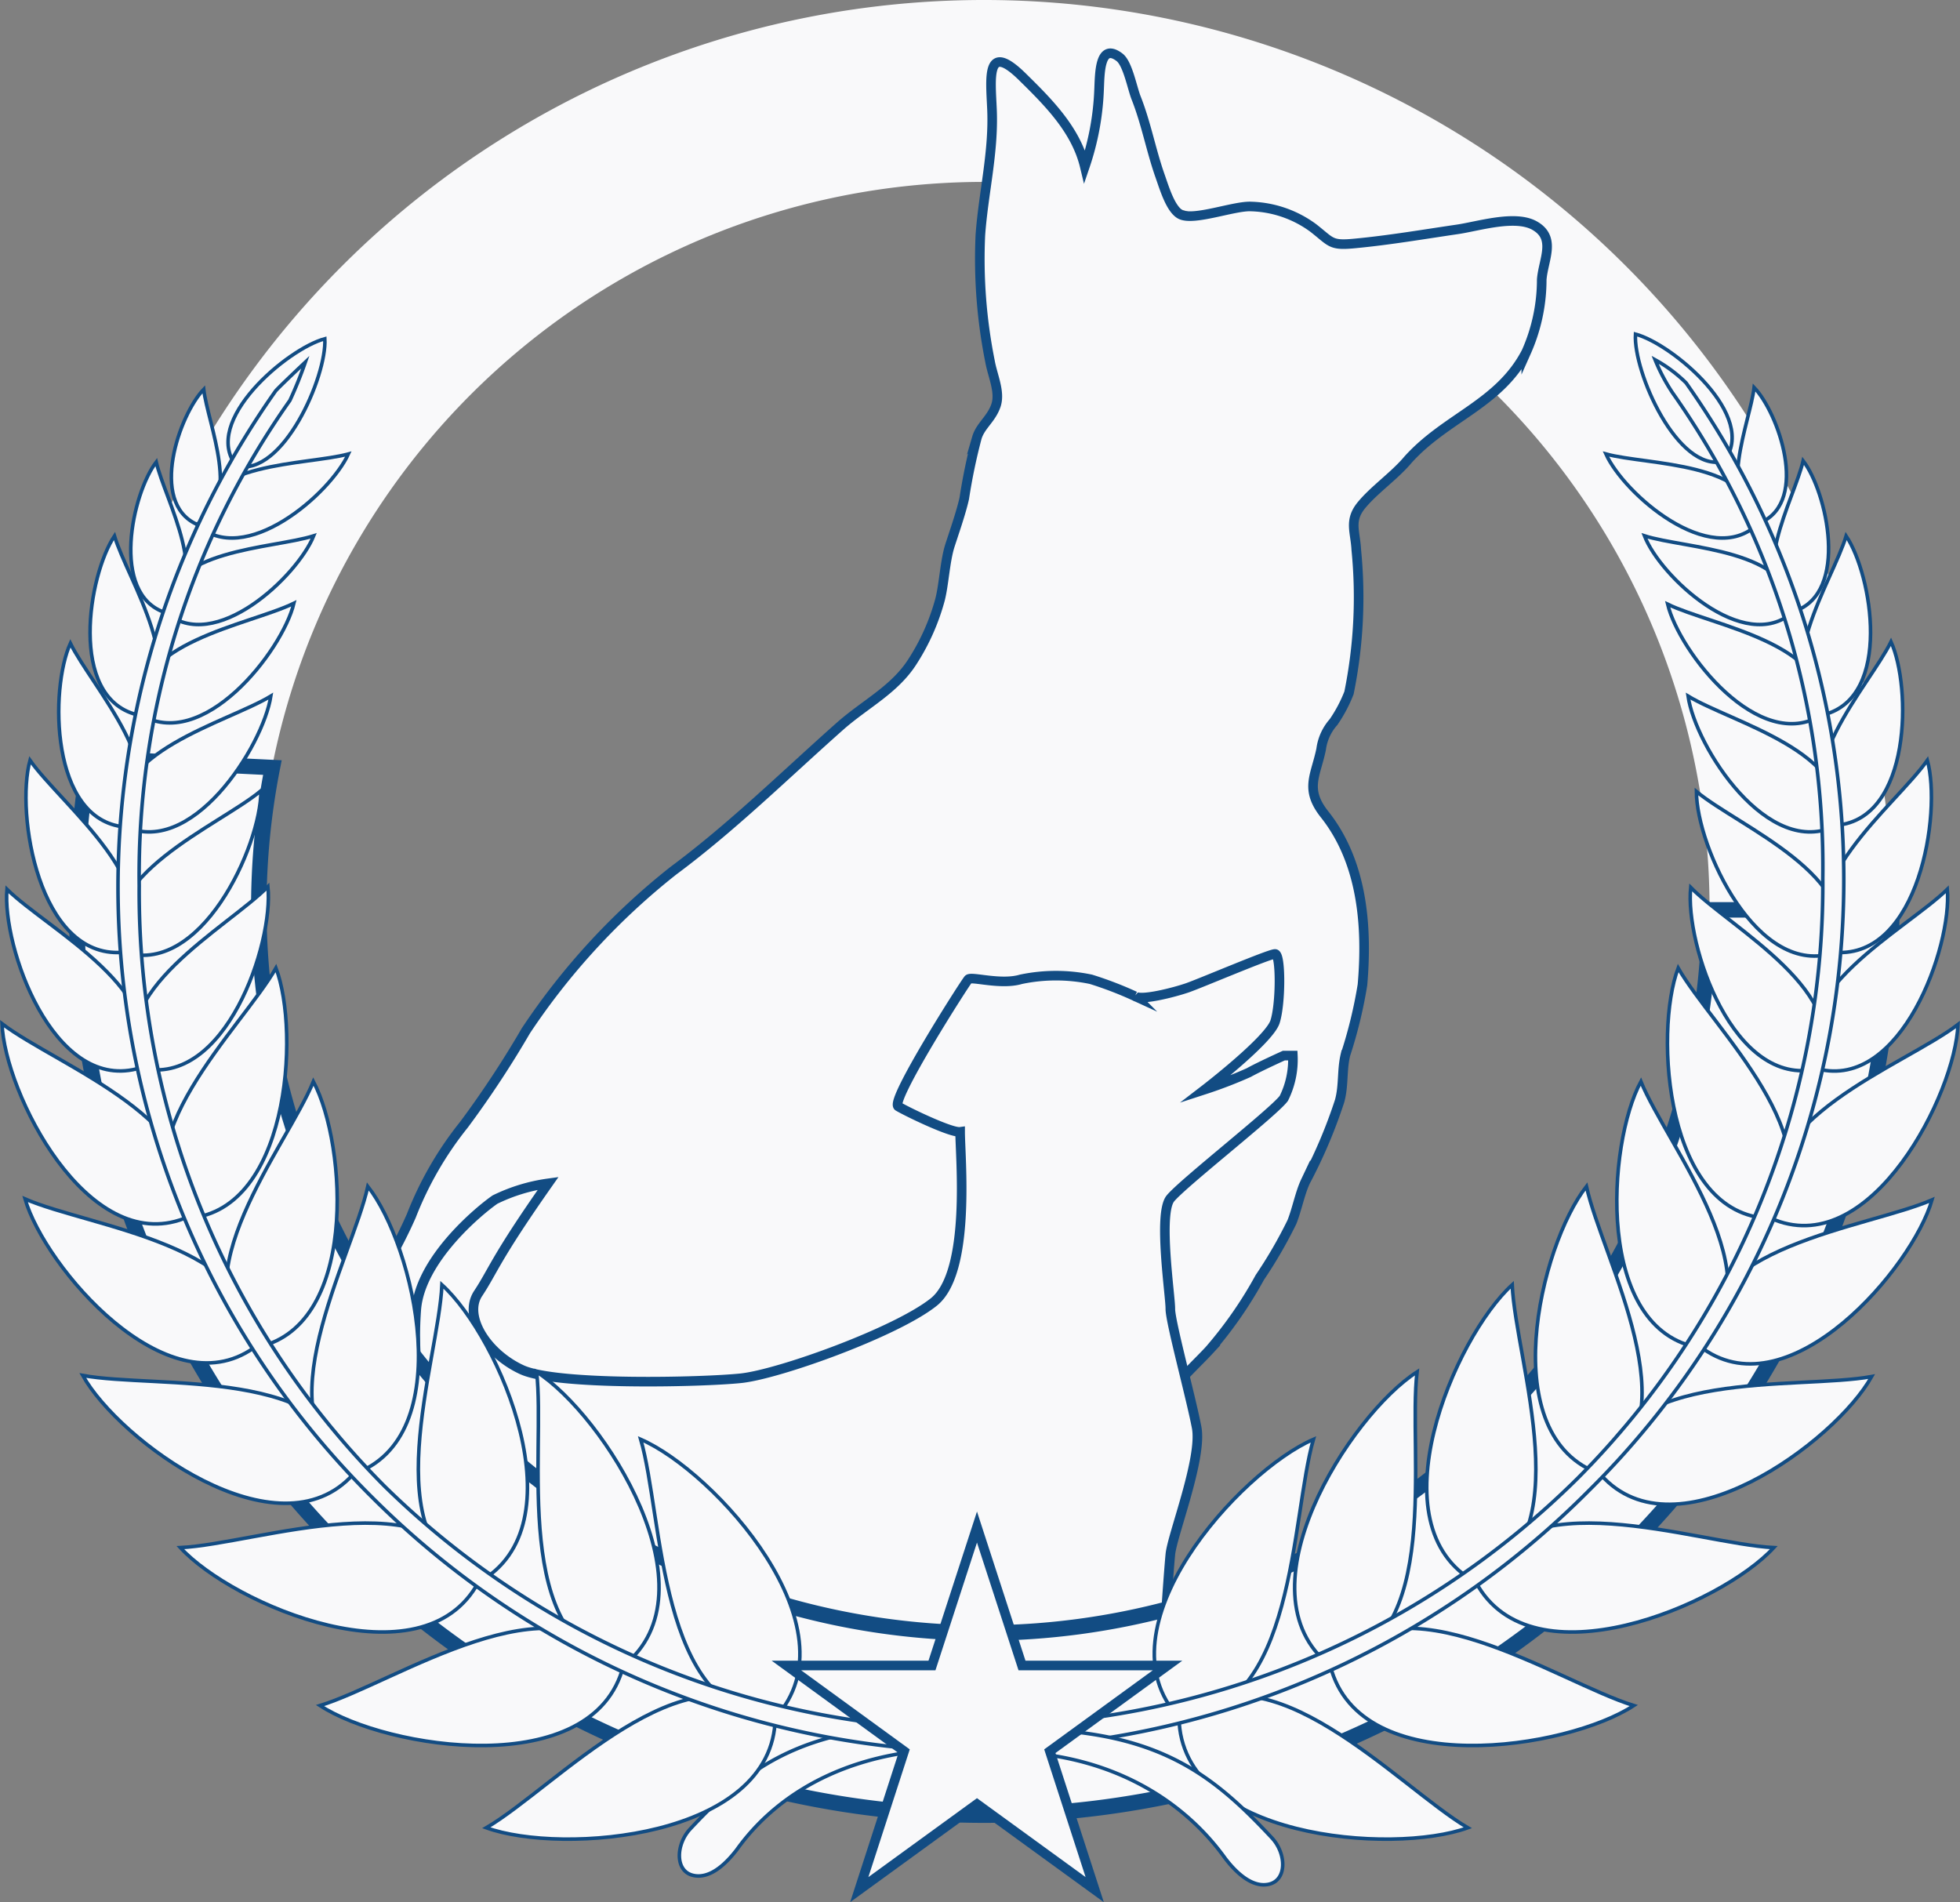 <svg xmlns="http://www.w3.org/2000/svg" viewBox="0 0 126.71 122.97"><rect x="0" y="0" width="126.71" height="122.97" fill="#808080" stroke="none"/><defs><style>.cls-1,.cls-2,.cls-3,.cls-4,.cls-5,.cls-6{fill:#f9f9fa;}.cls-2,.cls-3,.cls-4,.cls-5,.cls-6{stroke:#124c83;stroke-miterlimit:10;}.cls-2,.cls-3{stroke-width:0.62px;}.cls-3,.cls-5{fill-rule:evenodd;}.cls-5,.cls-6{stroke-width:0.23px;}</style></defs><g id="Layer_2" data-name="Layer 2"><g id="about_us" data-name="about us"><path class="cls-1" d="M63.61,117.34a58.67,58.67,0,1,1,58.67-58.67A58.73,58.73,0,0,1,63.61,117.34Zm0-105.58a46.91,46.91,0,1,0,46.91,46.91A47,47,0,0,0,63.61,11.76Z"/><path class="cls-2" d="M99.2,14.58c-1.27-.71-3.67.06-5,.25-2.18.32-4.34.69-6.53.9-1.67.17-1.56-.05-2.78-1a7.11,7.11,0,0,0-4-1.38c-1.08-.06-3.69.94-4.56.52-.65-.32-1.06-1.72-1.34-2.51-.58-1.65-.88-3.34-1.53-5-.26-.63-.55-2.26-1.09-2.66-1.32-1-1.27,1.18-1.32,2.17a17.4,17.4,0,0,1-.92,4.9C69.57,8.43,67.83,6.67,66.13,5c-2.39-2.37-2.09,0-2,2.07.12,2.76-.55,5.38-.75,8.11A33.57,33.57,0,0,0,64,23.35c.16.93.69,2,.38,2.88s-1,1.29-1.23,2.08a37.23,37.23,0,0,0-.81,3.9c-.2.92-.71,2.37-.94,3.09-.31,1-.38,2.51-.63,3.47a14.21,14.21,0,0,1-1.78,4c-1.15,1.8-3,2.71-4.62,4.12-3.57,3.16-7,6.55-10.84,9.4A44.73,44.73,0,0,0,34,66.63a65,65,0,0,1-4,6.07,22.42,22.42,0,0,0-3.41,5.9c-1.89,4.31-4.8,7.73-6,12.31,3.11,2.4,6.63,4.4,9.94,6.6a272.48,272.48,0,0,0,25.22,10.72A57.4,57.4,0,0,0,63,110.79c.13-.09.49-.18.51-.47s-.44-.67-.67-.94c-2.09-2.39-4.94-2.38-7.83-2.16a13.16,13.16,0,0,0-.66-4.66c.57.44.33-1,.69-1.42a1.82,1.82,0,0,0,.49.7c.09-.63,0-1.42.37-2a3.8,3.8,0,0,1,.58.84c.5-.52.11-1.33.52-1.89a4.26,4.26,0,0,0,.25.93c.31-.56.21-1.3.68-1.77a2.22,2.22,0,0,0,.31,1,4.8,4.8,0,0,1,1-1.92c0,1.85,1.12-1.26.93.08.3-.24,1-1.67,1.13-.66a5.69,5.69,0,0,0,.85-.52,7.83,7.83,0,0,1-.5,2.58l1-.16a3.89,3.89,0,0,0-.2,1.06c1.33-.32-.06,1.8.94.91,0,.63,0,1.25-.09,1.87.52-.15.75,2.58.86,3.11,1-.48-.1,3.13,1.14,2.51a9.48,9.48,0,0,0,1.18,3.72,21,21,0,0,0,9.77-.55c-.3-1.63-.55-3.09-.62-3.65-.11-.84,0-2.73,0-3.63-.13-1.2-.24-2.4-.32-3.6a46.08,46.08,0,0,1-.18-7,13.21,13.21,0,0,1,.2-2.61c.23-.73.33-.48.53-.74.76-.93,1.61-1.7,2.33-2.48a26.81,26.81,0,0,0,3.25-4.68A29.8,29.8,0,0,0,83.52,79c.33-.83.52-1.87.88-2.63a32.92,32.92,0,0,0,2.2-5.18c.28-1,.14-2,.38-3a29.8,29.8,0,0,0,1.1-4.52c.33-3.79,0-7.92-2.43-11-1.33-1.66-.59-2.52-.24-4.24a3.27,3.27,0,0,1,.8-1.75,9.24,9.24,0,0,0,1-1.89,31,31,0,0,0,.47-9.25c-.06-1.19-.49-1.89.35-2.9s2.13-1.89,3-2.93c2.47-2.74,5.89-3.58,7.64-6.95a11.52,11.52,0,0,0,1-4.69C99.77,16.79,100.63,15.38,99.2,14.58Z"/><path class="cls-3" d="M83.58,68.24H83s-1.57.71-2.27,1.1a28.65,28.65,0,0,1-2.83,1.09s4.15-3.19,4.53-4.38.38-4.38,0-4.38-4.83,1.9-5.67,2.19-3,.85-3.39.54a23.75,23.75,0,0,0-2.84-1.09,11,11,0,0,0-4.53,0c-1.31.39-3.2-.21-3.4,0s-5.1,7.88-4.53,8.22,3.42,1.72,4,1.64c0,1.63.72,9.06-1.7,11s-10,4.67-12.47,4.93-11.89.49-14.16-.55-3.81-3.45-2.83-4.93,1.08-2.21,4.53-7.12A11.31,11.31,0,0,0,32,77.55c-1,.69-4.85,3.86-5.09,7.13s.15,7.09,2.26,9.31a19.5,19.5,0,0,1-2.72,3.72,57.12,57.12,0,0,0,12.87,10.1l0-.12A5.32,5.32,0,0,1,43.93,106c2,.22,16.67.86,18.69.55,1.5,1.19,2.43,2,2.27,3.29s.33,3.79,0,4.38a3.5,3.5,0,0,0-.3,1.46c1.33.08,2.67.1,4,.06a1.57,1.57,0,0,1-.29-1c.09-1.08.62-8,1.7-8.77,1,.82,1.13,4.93,1.13,4.93s.42,2.39.76,4.59c1.23-.13,2.46-.32,3.67-.57a35.09,35.09,0,0,1-.47-5.11c.08-2.91.45-8.06.57-9.32s2.08-6.22,1.7-8.21-1.71-6.86-1.7-7.67-.8-6.14,0-7.13S82.38,71.87,83,71A5.62,5.62,0,0,0,83.58,68.24Z"/><path class="cls-4" d="M63.61,105.57a46.91,46.91,0,0,1-46-55.95c-3.94-.19-7.89-.4-11.84-.66a58.67,58.67,0,1,0,116.53,9.86H110.51A47,47,0,0,1,63.61,105.57Z"/><path class="cls-5" d="M76.22,111.05c5.71-5,14.19,4.48,18.67,7.11-4.87,1.77-18.54.7-18.67-7.11Z"/><path class="cls-5" d="M76.22,111.05c7.57-.31,7.24-13,8.69-18-4.76,2.06-14,12.23-8.69,18Z"/><path class="cls-5" d="M86,107.69c7.35-1.51,5-13.86,5.61-19-4.32,2.77-11.68,14.19-5.61,19Z"/><path class="cls-5" d="M86,107.69c4.37-6.1,14.7,1.06,19.62,2.57-4.29,2.82-17.71,4.92-19.62-2.57Z"/><path class="cls-5" d="M95.42,102.3c6.85-2.65,2.57-14.2,2.34-19.24-3.72,3.38-9,15.6-2.34,19.24Z"/><path class="cls-5" d="M95.42,102.3c2.69-6.84,14.21-2.5,19.25-2.25-3.4,3.71-15.65,8.91-19.25,2.25Z"/><path class="cls-5" d="M103.5,95.3c6-3.64.1-13.87-.94-18.6-3,3.81-6,16.24.94,18.6Z"/><path class="cls-5" d="M103.51,95.36c1-7,12.73-5.49,17.49-6.37-2.35,4.22-12.64,11.8-17.49,6.37Z"/><path class="cls-5" d="M109.93,87.14c5.07-4.37-2.12-13-3.85-17.22-2.17,4-3,16.12,3.85,17.22Z"/><path class="cls-5" d="M110.11,87.2c-.58-6.66,10.58-7.8,14.79-9.63-1.27,4.4-9.15,13.6-14.79,9.63Z"/><path class="cls-5" d="M114.43,78.77c4.35-4.88-3.71-12.29-5.94-16.19-1.58,4.19-.8,16,5.94,16.19Z"/><path class="cls-5" d="M114.58,78.8c-1.39-6.54,8.44-9.85,12-12.57-.17,4.47-5.55,15.09-11.83,12.64Z"/><path class="cls-5" d="M117.51,69.1c-2.39-4.88,5.72-9,8.38-11.61.32,3.71-3,13-8.38,11.61Z"/><path class="cls-5" d="M117.51,69.1c2.45-4.84-5.59-9.07-8.21-11.73-.38,3.69,2.76,13,8.21,11.73Z"/><path class="cls-5" d="M118.67,61.57c1.87-4.87-6.25-8.12-9-10.4,0,3.57,3.94,12.17,9,10.4Z"/><path class="cls-5" d="M118.67,61.57c-3.1-4.2,3.87-9.49,5.93-12.42.94,3.44-.56,12.77-5.93,12.42Z"/><path class="cls-5" d="M118.75,53.35c1.08-4.71-6.79-6.63-9.62-8.35.47,3.27,5.19,10.63,9.62,8.35Z"/><path class="cls-5" d="M118.75,53.35c-3.34-3.29,2.09-9,3.5-11.86,1.33,2.92,1.31,11.42-3.5,11.86Z"/><path class="cls-5" d="M117.81,46.2c.61-4.61-7.11-5.74-10-7.14.74,3.09,5.93,9.73,10,7.14Z"/><path class="cls-5" d="M117.92,46.2c-3.61-2.54.56-8.65,1.43-11.55,1.68,2.51,3,10.4-1.43,11.55Z"/><path class="cls-5" d="M115.92,39.57c-.06-4.09-6.93-4.08-9.61-4.93,1,2.6,6.43,7.71,9.61,4.93Z"/><path class="cls-5" d="M116,39.52c-3.15-1.93,0-7.25.57-9.73,1.54,2,3,8.53-.57,9.73Z"/><path class="cls-5" d="M113.63,33.89c-.24-4.09-7.1-3.8-9.81-4.54,1.15,2.56,6.74,7.44,9.81,4.54Z"/><path class="cls-5" d="M113.86,33.77c-3-1.4-.72-6.46-.46-8.72,1.57,1.64,3.56,7.29.46,8.72Z"/><path class="cls-5" d="M111.44,29.83c-3,.72-5.86-5.8-5.71-8.23,2.4.64,8,5.35,5.71,8.23Z"/><path class="cls-6" d="M108.11,25.37a53.13,53.13,0,0,1,9.73,31.39A54.38,54.38,0,0,1,102,95.56a55.13,55.13,0,0,1-39,16c-10.34-.41-14.17,2.18-18.38,6.68-.93,1-1,2.73.2,3s2.3-1,2.81-1.66c2.82-3.94,7.92-6.76,15.37-6.51a56.6,56.6,0,0,0,39.75-16.74A55.61,55.61,0,0,0,109,24.75a8.94,8.94,0,0,0-2-1.49A12,12,0,0,0,108.11,25.37Z"/><path class="cls-5" d="M50.12,111.05c-5.72-5-14.19,4.48-18.68,7.11,4.88,1.77,18.55.7,18.68-7.11Z"/><path class="cls-5" d="M50.12,111.05c-7.57-.31-7.24-13-8.7-18,4.76,2.06,14,12.23,8.7,18Z"/><path class="cls-5" d="M40.3,107.69c-7.34-1.51-5-13.86-5.61-19,4.33,2.77,11.68,14.19,5.61,19Z"/><path class="cls-5" d="M40.3,107.69c-4.36-6.1-14.69,1.06-19.61,2.57,4.29,2.82,17.7,4.92,19.61-2.57Z"/><path class="cls-5" d="M30.92,102.3c-6.85-2.65-2.58-14.2-2.35-19.24,3.73,3.38,9,15.6,2.35,19.24Z"/><path class="cls-5" d="M30.92,102.3c-2.69-6.84-14.22-2.5-19.26-2.25,3.4,3.71,15.65,8.91,19.26,2.25Z"/><path class="cls-5" d="M22.84,95.3c-6.05-3.64-.11-13.87.94-18.6,3,3.81,5.95,16.24-.94,18.6Z"/><path class="cls-5" d="M22.84,95.3c-1-7-12.73-5.5-17.49-6.38C7.7,93.14,18,100.72,22.84,95.3Z"/><path class="cls-5" d="M16.4,87.14c-5.06-4.37,2.13-13,3.86-17.22C22.43,74,23.21,86,16.4,87.14Z"/><path class="cls-5" d="M16.4,87.14c.58-6.67-10.57-7.8-14.78-9.63,1.27,4.4,9.15,13.6,14.78,9.63Z"/><path class="cls-5" d="M11.91,78.77c-4.36-4.88,3.71-12.29,5.93-16.19,1.59,4.19.81,16-5.93,16.19Z"/><path class="cls-5" d="M11.91,78.77C14,72.58,3.69,68.9.13,66.18c.17,4.47,5.5,15,11.78,12.59Z"/><path class="cls-5" d="M8.83,69.1c2.38-4.88-5.73-9-8.38-11.61C.13,61.2,3.4,70.46,8.83,69.1Z"/><path class="cls-5" d="M9.11,69.05c-2.45-4.84,5.6-9.08,8.21-11.73.38,3.69-2.76,13-8.21,11.73Z"/><path class="cls-5" d="M7.87,61.52c-1.86-4.87,6.26-8.12,9-10.4,0,3.57-3.93,12.17-9,10.4Z"/><path class="cls-5" d="M7.87,61.57C11,57.37,4,52.08,1.94,49.15,1,52.59,2.5,61.92,7.87,61.57Z"/><path class="cls-5" d="M7.9,53.35c-1.08-4.71,6.78-6.63,9.61-8.35C17,48.27,12.32,55.63,7.9,53.35Z"/><path class="cls-5" d="M8.05,53.46c3.34-3.29-2.09-9-3.5-11.87C3.22,44.52,3.24,53,8.05,53.46Z"/><path class="cls-5" d="M9,46.15c-.61-4.61,7.11-5.74,10-7.15-.75,3.1-5.94,9.73-10,7.15Z"/><path class="cls-5" d="M8.83,46.2c3.61-2.54-.56-8.65-1.43-11.55-1.68,2.51-3,10.4,1.43,11.55Z"/><path class="cls-5" d="M10.67,39.57c.07-4.09,6.93-4.08,9.61-4.93-1.05,2.6-6.42,7.71-9.61,4.93Z"/><path class="cls-5" d="M10.67,39.6c3.15-1.93,0-7.26-.57-9.73-1.54,2-3,8.53.57,9.73Z"/><path class="cls-5" d="M12.71,33.89c.24-4.09,7.1-3.8,9.81-4.54-1.16,2.56-6.74,7.44-9.81,4.54Z"/><path class="cls-5" d="M12.71,33.89c3-1.41.72-6.47.46-8.72-1.57,1.63-3.56,7.29-.46,8.72Z"/><path class="cls-5" d="M15.28,30.13c3,.72,5.86-5.81,5.72-8.23-2.41.64-8,5.34-5.72,8.23Z"/><path class="cls-6" d="M19.74,23.41a26.47,26.47,0,0,1-1,2.48A53.12,53.12,0,0,0,9,57.27,54.42,54.42,0,0,0,24.86,96.08a54.93,54.93,0,0,0,39,15.73c10.35-.41,14.15,2.49,18.36,7,.94,1,1,2.73-.19,3s-2.31-1-2.82-1.67c-2.82-3.93-7.91-7.14-15.37-6.89A56.19,56.19,0,0,1,24.1,96.84a55.58,55.58,0,0,1-6.28-71.57C18.05,25,19.74,23.41,19.74,23.41Z"/><polygon class="cls-3" points="63.16 98.72 66.07 107.67 75.48 107.67 67.87 113.21 70.77 122.16 63.16 116.63 55.55 122.16 58.45 113.21 50.84 107.67 60.25 107.67 63.16 98.72"/></g></g></svg>